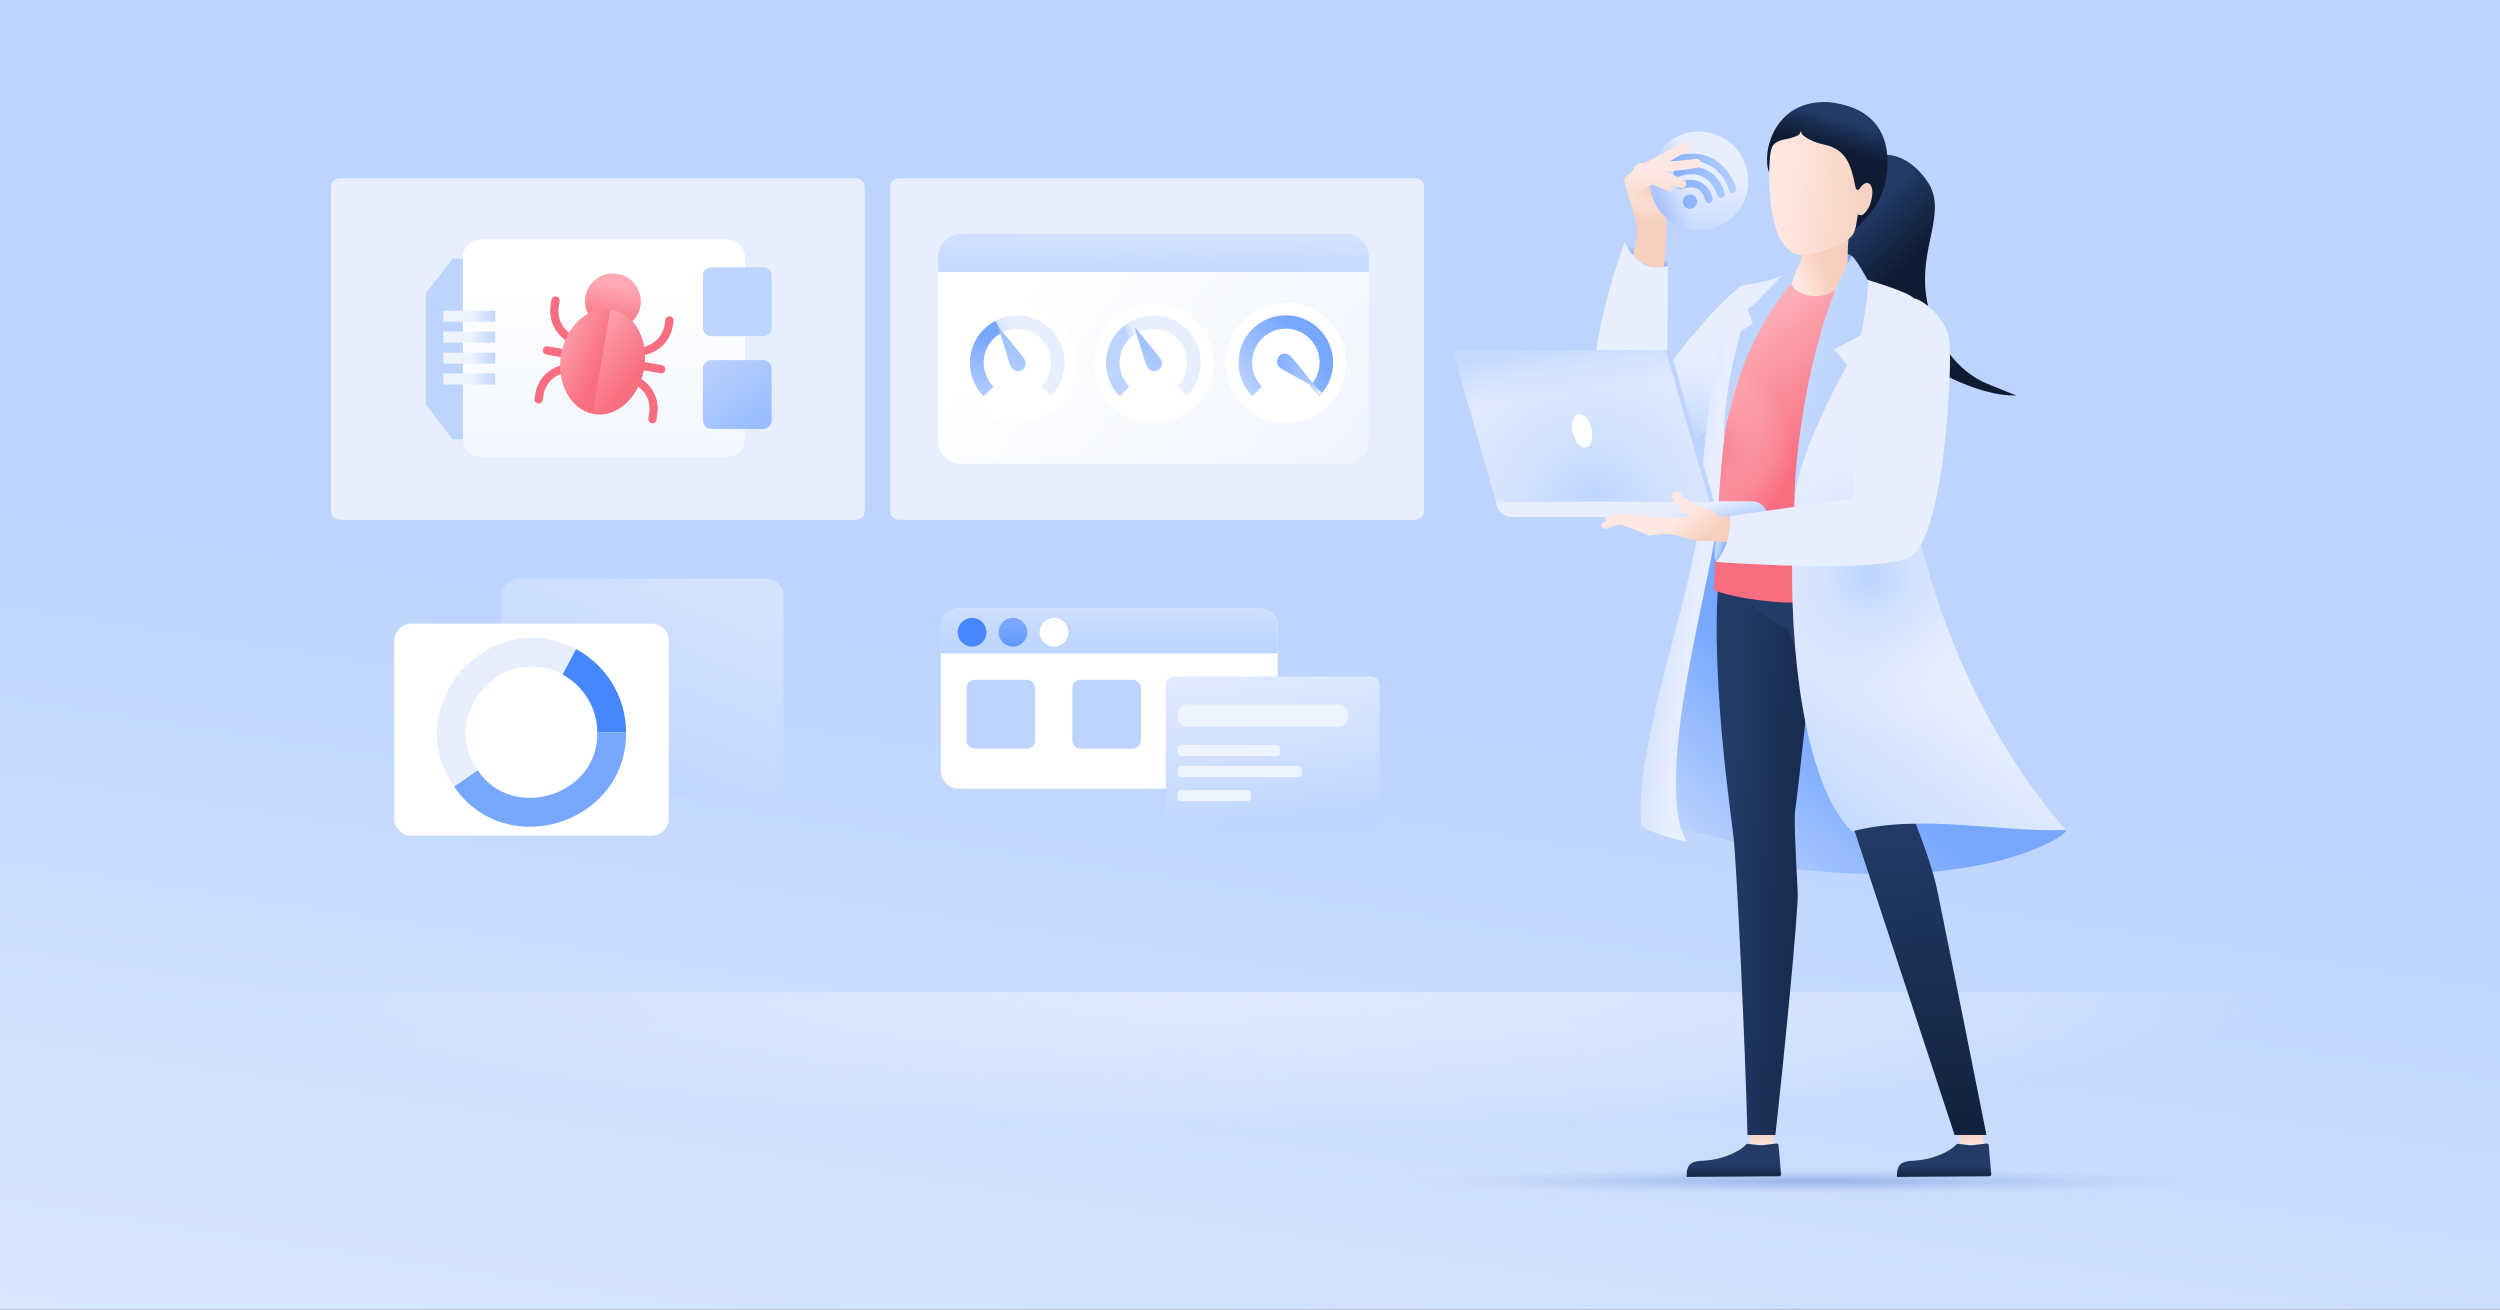 <svg fill="none" height="495" viewBox="0 0 945 495" width="945" xmlns="http://www.w3.org/2000/svg" xmlns:xlink="http://www.w3.org/1999/xlink"><rect x="0" y="0" width="945" height="495" fill="#333333" stroke="none"/><linearGradient id="paint0_linear_233_1693" gradientUnits="userSpaceOnUse" x1="472.371" x2="391.824" y1="256.103" y2="780.521"><stop offset=".001" stop-color="#bdd4ff"/><stop offset=".999" stop-color="#edf3ff"/></linearGradient><radialGradient id="paint1_radial_233_1693" cx="0" cy="0" gradientTransform="matrix(381.052 0 0 52.413 481.481 373.909)" gradientUnits="userSpaceOnUse" r="1"><stop offset="0" stop-color="#e7efff" stop-opacity=".7"/><stop offset="1" stop-color="#ffffff" stop-opacity="0"/></radialGradient><linearGradient id="lg1"><stop offset="0" stop-color="#bdd4ff"/><stop offset="1" stop-color="#e7efff"/></linearGradient><linearGradient id="paint2_linear_233_1693" gradientUnits="userSpaceOnUse" x1="225.969" x2="225.969" xlink:href="#lg1" y1="432.158" y2="431.454"/><linearGradient id="paint3_linear_233_1693" gradientUnits="userSpaceOnUse" x1="437.426" x2="437.426" xlink:href="#lg1" y1="432.158" y2="431.454"/><linearGradient id="paint6_linear_233_1693" gradientUnits="userSpaceOnUse" x1="225.969" x2="225.969" xlink:href="#lg1" y1="433.564" y2="432.861"/><linearGradient id="paint7_linear_233_1693" gradientUnits="userSpaceOnUse" x1="437.426" x2="437.426" xlink:href="#lg1" y1="433.564" y2="432.861"/><linearGradient id="lg2"><stop offset="0" stop-color="#ffffff"/><stop offset="1" stop-color="#e7efff"/></linearGradient><linearGradient id="paint10_linear_233_1693" gradientUnits="userSpaceOnUse" x1="392.295" x2="558.698" xlink:href="#lg2" y1="99.481" y2="222.285"/><linearGradient id="lg3"><stop offset="0" stop-color="#bdd4ff"/><stop offset="1" stop-color="#edf3ff"/></linearGradient><linearGradient id="paint11_linear_233_1693" gradientUnits="userSpaceOnUse" x1="435.827" x2="436.716" xlink:href="#lg3" y1="110.893" y2="60.293"/><linearGradient id="paint12_linear_233_1693" gradientUnits="userSpaceOnUse" x1="376.729" x2="387.605" xlink:href="#lg1" y1="139.806" y2="135.07"/><linearGradient id="lg4"><stop offset="0" stop-color="#77a7ff"/><stop offset="1" stop-color="#bdd4ff"/></linearGradient><linearGradient id="paint13_linear_233_1693" gradientUnits="userSpaceOnUse" x1="493.92" x2="470.989" xlink:href="#lg4" y1="130.112" y2="150.413"/><linearGradient id="paint14_linear_233_1693" gradientUnits="userSpaceOnUse" x1="495.201" x2="499.817" xlink:href="#lg1" y1="147.438" y2="147.438"/><linearGradient id="paint15_linear_233_1693" gradientUnits="userSpaceOnUse" x1="373.571" x2="368.922" xlink:href="#lg4" y1="126.876" y2="153.147"/><linearGradient id="paint16_linear_233_1693" gradientUnits="userSpaceOnUse" x1="389.815" x2="378.369" xlink:href="#lg4" y1="100.193" y2="147.811"/><linearGradient id="paint17_linear_233_1693" gradientUnits="userSpaceOnUse" x1="429.95" x2="433.554" xlink:href="#lg1" y1="138.544" y2="137.173"/><linearGradient id="paint18_linear_233_1693" gradientUnits="userSpaceOnUse" x1="441.279" x2="429.833" xlink:href="#lg4" y1="100.191" y2="147.808"/><linearGradient id="paint19_linear_233_1693" gradientUnits="userSpaceOnUse" x1="477.416" x2="504.107" xlink:href="#lg4" y1="133.538" y2="145.557"/><linearGradient id="paint20_linear_233_1693" gradientUnits="userSpaceOnUse" x1="199.213" x2="219.381" xlink:href="#lg1" y1="130.949" y2="130.109"/><linearGradient id="paint21_linear_233_1693" gradientUnits="userSpaceOnUse" x1="221.461" x2="309.959" xlink:href="#lg3" y1="310.906" y2="100.017"/><linearGradient id="paint22_linear_233_1693" gradientUnits="userSpaceOnUse" x1="200.881" x2="200.881" xlink:href="#lg2" y1="344.966" y2="368.874"/><linearGradient id="lg5"><stop offset="0" stop-color="#4687ff"/><stop offset=".999" stop-color="#77a7ff"/></linearGradient><linearGradient id="paint23_linear_233_1693" gradientUnits="userSpaceOnUse" x1="262.02" x2="319.888" xlink:href="#lg5" y1="258.406" y2="253.853"/><linearGradient id="paint24_linear_233_1693" gradientUnits="userSpaceOnUse" x1="230.543" x2="227.731" xlink:href="#lg1" y1="307.222" y2="304.412"/><linearGradient id="paint25_linear_233_1693" gradientUnits="userSpaceOnUse" x1="198.103" x2="193.912" xlink:href="#lg4" y1="246.678" y2="218.895"/><linearGradient id="paint26_linear_233_1693" gradientUnits="userSpaceOnUse" x1="228.586" x2="227.335" xlink:href="#lg2" y1="109.524" y2="217.341"/><linearGradient id="paint27_linear_233_1693" gradientUnits="userSpaceOnUse" x1="419.278" x2="419.278" xlink:href="#lg3" y1="246.931" y2="196.542"/><linearGradient id="paint28_linear_233_1693" gradientUnits="userSpaceOnUse" x1="389.643" x2="424.066" xlink:href="#lg5" y1="217.387" y2="183.992"/><linearGradient id="paint29_linear_233_1693" gradientUnits="userSpaceOnUse" x1="383.313" x2="382.814" xlink:href="#lg5" y1="251.972" y2="237.005"/><linearGradient id="paint30_linear_233_1693" gradientUnits="userSpaceOnUse" x1="378.303" x2="378.303" xlink:href="#lg3" y1="235.954" y2="221.486"/><linearGradient id="paint31_linear_233_1693" gradientUnits="userSpaceOnUse" x1="418.29" x2="418.29" xlink:href="#lg3" y1="235.954" y2="221.486"/><linearGradient id="paint32_linear_233_1693" gradientUnits="userSpaceOnUse" x1="458.277" x2="458.277" xlink:href="#lg3" y1="235.954" y2="221.486"/><linearGradient id="paint33_linear_233_1693" gradientUnits="userSpaceOnUse" x1="484.771" x2="474.907" xlink:href="#lg3" y1="315.86" y2="229.852"/><linearGradient id="paint34_linear_233_1693" gradientUnits="userSpaceOnUse" x1="536.768" x2="506.499" xlink:href="#lg3" y1="200.509" y2="236.053"/><linearGradient id="paint35_linear_233_1693" gradientUnits="userSpaceOnUse" x1="535.892" x2="505.623" xlink:href="#lg3" y1="199.762" y2="235.306"/><linearGradient id="paint36_linear_233_1693" gradientUnits="userSpaceOnUse" x1="541.07" x2="510.801" xlink:href="#lg3" y1="204.171" y2="239.715"/><linearGradient id="paint37_linear_233_1693" gradientUnits="userSpaceOnUse" x1="542.202" x2="511.932" xlink:href="#lg3" y1="205.135" y2="240.679"/><linearGradient id="lg6"><stop offset=".455" stop-color="#f86e80"/><stop offset="1" stop-color="#ffa9b4"/></linearGradient><linearGradient id="paint38_linear_233_1693" gradientUnits="userSpaceOnUse" x1="217.647" x2="220.939" xlink:href="#lg6" y1="121.841" y2="101.934"/><linearGradient id="paint39_linear_233_1693" gradientUnits="userSpaceOnUse" x1="217.483" x2="220.775" xlink:href="#lg6" y1="121.814" y2="101.907"/><linearGradient id="paint40_linear_233_1693" gradientUnits="userSpaceOnUse" x1="218.497" x2="221.79" xlink:href="#lg6" y1="121.982" y2="102.075"/><linearGradient id="paint41_linear_233_1693" gradientUnits="userSpaceOnUse" x1="242.959" x2="246.251" xlink:href="#lg6" y1="126.027" y2="106.12"/><linearGradient id="paint42_linear_233_1693" gradientUnits="userSpaceOnUse" x1="243.123" x2="246.415" xlink:href="#lg6" y1="126.054" y2="106.147"/><linearGradient id="paint43_linear_233_1693" gradientUnits="userSpaceOnUse" x1="242.109" x2="245.401" xlink:href="#lg6" y1="125.887" y2="105.98"/><linearGradient id="paint44_linear_233_1693" gradientUnits="userSpaceOnUse" x1="227.548" x2="232.743" xlink:href="#lg6" y1="138.544" y2="107.623"/><linearGradient id="paint45_linear_233_1693" gradientUnits="userSpaceOnUse" x1="244.105" x2="207.779" xlink:href="#lg6" y1="143.965" y2="127.992"/><linearGradient id="paint46_linear_233_1693" gradientUnits="userSpaceOnUse" x1="256.511" x2="217.11" xlink:href="#lg6" y1="158.892" y2="127.377"/><linearGradient id="paint47_linear_233_1693" gradientUnits="userSpaceOnUse" x1="306.926" x2="266.132" xlink:href="#lg4" y1="187.475" y2="132.196"/><linearGradient id="paint48_linear_233_1693" gradientUnits="userSpaceOnUse" x1="330.995" x2="345.982" xlink:href="#lg3" y1="114.097" y2="114.097"/><linearGradient id="paint49_linear_233_1693" gradientUnits="userSpaceOnUse" x1="188.15" x2="177.836" xlink:href="#lg3" y1="143.259" y2="143.259"/><linearGradient id="paint50_linear_233_1693" gradientUnits="userSpaceOnUse" x1="188.15" x2="177.836" xlink:href="#lg3" y1="135.365" y2="135.365"/><linearGradient id="paint51_linear_233_1693" gradientUnits="userSpaceOnUse" x1="188.15" x2="177.836" xlink:href="#lg3" y1="127.468" y2="127.468"/><linearGradient id="paint52_linear_233_1693" gradientUnits="userSpaceOnUse" x1="188.15" x2="177.836" xlink:href="#lg3" y1="119.572" y2="119.572"/><radialGradient id="paint53_radial_233_1693" cx="0" cy="0" gradientTransform="matrix(-250.53 0 0 -7.967 686.193 446.495)" gradientUnits="userSpaceOnUse" r="1"><stop offset="0" stop-color="#305eb2" stop-opacity=".3"/><stop offset=".102" stop-color="#3461b3" stop-opacity=".255"/><stop offset=".198" stop-color="#3f6ab8" stop-opacity=".213"/><stop offset=".291" stop-color="#5279bf" stop-opacity=".172"/><stop offset=".383" stop-color="#6d8dc9" stop-opacity=".132"/><stop offset=".474" stop-color="#8fa8d5" stop-opacity=".092"/><stop offset=".564" stop-color="#b9c9e5" stop-opacity=".053"/><stop offset=".652" stop-color="#ebeff7" stop-opacity=".014"/><stop offset=".685" stop-color="#ffffff" stop-opacity="0"/></radialGradient><linearGradient id="lg7"><stop offset="0" stop-color="#0e1b33"/><stop offset="1" stop-color="#233b67"/></linearGradient><linearGradient id="paint54_linear_233_1693" gradientUnits="userSpaceOnUse" x1="722.685" x2="705.239" xlink:href="#lg7" y1="98.425" y2="79.612"/><linearGradient id="lg8"><stop offset="0" stop-color="#ffe8e1"/><stop offset=".468" stop-color="#fadacd"/><stop offset=".838" stop-color="#f6cfbe"/></linearGradient><linearGradient id="paint55_linear_233_1693" gradientUnits="userSpaceOnUse" x1="666.356" x2="665.694" xlink:href="#lg8" y1="433.321" y2="427.463"/><linearGradient id="paint56_linear_233_1693" gradientUnits="userSpaceOnUse" x1="655.363" x2="655.363" xlink:href="#lg7" y1="446.618" y2="440.542"/><linearGradient id="paint57_linear_233_1693" gradientUnits="userSpaceOnUse" x1="745.458" x2="744.8" xlink:href="#lg8" y1="433.366" y2="427.537"/><linearGradient id="paint58_linear_233_1693" gradientUnits="userSpaceOnUse" x1="734.869" x2="734.869" xlink:href="#lg7" y1="446.618" y2="440.542"/><linearGradient id="paint59_linear_233_1693" gradientUnits="userSpaceOnUse" x1="711.449" x2="665.34" xlink:href="#lg4" y1="295.227" y2="345.86"/><linearGradient id="paint60_linear_233_1693" gradientUnits="userSpaceOnUse" x1="621.257" x2="622.76" xlink:href="#lg4" y1="98.942" y2="95.094"/><linearGradient id="paint61_linear_233_1693" gradientUnits="userSpaceOnUse" x1="685.914" x2="677.407" xlink:href="#lg4" y1="99.467" y2="99.467"/><linearGradient id="paint62_linear_233_1693" gradientUnits="userSpaceOnUse" x1="627.649" x2="625.986" xlink:href="#lg8" y1="65.266" y2="87.972"/><radialGradient id="paint63_radial_233_1693" cx="0" cy="0" gradientTransform="matrix(-12.054 0 0 -12.065 625.568 70.388)" gradientUnits="userSpaceOnUse" r="1"><stop offset=".162" stop-color="#f6cfbe"/><stop offset=".532" stop-color="#fadacd"/><stop offset="1" stop-color="#ffe8e1" stop-opacity="0"/></radialGradient><linearGradient id="paint64_linear_233_1693" gradientUnits="userSpaceOnUse" x1="640.065" x2="642.351" xlink:href="#lg1" y1="93.898" y2="66.874"/><linearGradient id="paint65_linear_233_1693" gradientUnits="userSpaceOnUse" x1="629.834" x2="657.803" xlink:href="#lg4" y1="70.783" y2="62.8"/><linearGradient id="paint66_linear_233_1693" gradientUnits="userSpaceOnUse" x1="625.784" x2="647.087" y1="71.019" y2="67.702"><stop offset="0" stop-color="#5e87fb" stop-opacity=".4"/><stop offset=".115" stop-color="#628afb" stop-opacity=".333"/><stop offset=".223" stop-color="#6d92fb" stop-opacity=".27"/><stop offset=".328" stop-color="#80a0fc" stop-opacity=".208"/><stop offset=".431" stop-color="#9bb4fd" stop-opacity=".148"/><stop offset=".534" stop-color="#bdcefd" stop-opacity=".088"/><stop offset=".634" stop-color="#e7edfe" stop-opacity=".03"/><stop offset=".685" stop-color="#ffffff" stop-opacity="0"/></linearGradient><linearGradient id="paint67_linear_233_1693" gradientUnits="userSpaceOnUse" x1="629.111" x2="627.448" xlink:href="#lg8" y1="65.373" y2="88.079"/><linearGradient id="paint68_linear_233_1693" gradientUnits="userSpaceOnUse" x1="629.832" x2="629.832" xlink:href="#lg1" y1="184.059" y2="180.736"/><linearGradient id="lg9"><stop offset="0" stop-color="#bdd4ff"/><stop offset="1" stop-color="#e7efff" stop-opacity="0"/></linearGradient><radialGradient id="paint69_radial_233_1693" cx="0" cy="0" gradientTransform="matrix(-41.937 0 0 -41.975 638.986 166.337)" gradientUnits="userSpaceOnUse" r="1" xlink:href="#lg9"/><linearGradient id="paint70_linear_233_1693" gradientUnits="userSpaceOnUse" x1="624.359" x2="622.696" xlink:href="#lg8" y1="65.025" y2="87.731"/><linearGradient id="paint71_linear_233_1693" gradientUnits="userSpaceOnUse" x1="612.529" x2="644.276" xlink:href="#lg1" y1="204.438" y2="208.376"/><linearGradient id="paint72_linear_233_1693" gradientUnits="userSpaceOnUse" x1="625.977" x2="624.315" xlink:href="#lg8" y1="65.144" y2="87.85"/><linearGradient id="paint73_linear_233_1693" gradientUnits="userSpaceOnUse" x1="652.357" x2="606.248" xlink:href="#lg4" y1="241.414" y2="292.047"/><linearGradient id="lg10"><stop offset="0" stop-color="#f86e80"/><stop offset=".999" stop-color="#ffd4d8"/></linearGradient><linearGradient id="paint74_linear_233_1693" gradientUnits="userSpaceOnUse" x1="691.632" x2="638.454" xlink:href="#lg10" y1="167.617" y2="99.545"/><linearGradient id="paint75_linear_233_1693" gradientUnits="userSpaceOnUse" x1="678.441" x2="690.479" xlink:href="#lg8" y1="103.117" y2="98.14"/><linearGradient id="paint76_linear_233_1693" gradientUnits="userSpaceOnUse" x1="609.046" x2="551.778" xlink:href="#lg1" y1="132.356" y2="129.592"/><linearGradient id="paint77_linear_233_1693" gradientUnits="userSpaceOnUse" x1="709.588" x2="653.15" xlink:href="#lg7" y1="314.438" y2="311.951"/><linearGradient id="paint78_linear_233_1693" gradientUnits="userSpaceOnUse" x1="707.306" x2="701.124" xlink:href="#lg7" y1="456.583" y2="311.879"/><linearGradient id="paint79_linear_233_1693" gradientUnits="userSpaceOnUse" x1="667.706" x2="614.528" xlink:href="#lg10" y1="186.308" y2="118.236"/><radialGradient id="paint80_radial_233_1693" cx="0" cy="0" gradientTransform="matrix(-33.449 0 0 -33.48 644.104 169.937)" gradientUnits="userSpaceOnUse" r="1"><stop offset="0" stop-color="#f86e80"/><stop offset=".999" stop-color="#ffd4d8" stop-opacity="0"/></radialGradient><linearGradient id="paint81_linear_233_1693" gradientUnits="userSpaceOnUse" x1="661.119" x2="713.883" xlink:href="#lg1" y1="310.336" y2="240.602"/><radialGradient id="paint82_radial_233_1693" cx="0" cy="0" gradientTransform="matrix(-61.004 0 0 -61.059 706.642 217.757)" gradientUnits="userSpaceOnUse" r="1" xlink:href="#lg9"/><linearGradient id="paint83_linear_233_1693" gradientUnits="userSpaceOnUse" x1="695.358" x2="622.316" xlink:href="#lg1" y1="143.893" y2="129.796"/><linearGradient id="paint84_linear_233_1693" gradientUnits="userSpaceOnUse" x1="629.019" x2="627.356" xlink:href="#lg8" y1="65.366" y2="88.073"/><linearGradient id="paint85_linear_233_1693" gradientUnits="userSpaceOnUse" x1="653.448" x2="650.429" xlink:href="#lg4" y1="204.386" y2="203.51"/><linearGradient id="paint86_linear_233_1693" gradientUnits="userSpaceOnUse" x1="599.545" x2="631.292" xlink:href="#lg1" y1="309.091" y2="313.03"/><linearGradient id="paint87_linear_233_1693" gradientUnits="userSpaceOnUse" x1="625.05" x2="633.498" xlink:href="#lg8" y1="203.611" y2="214.749"/><linearGradient id="paint88_linear_233_1693" gradientUnits="userSpaceOnUse" x1="635.043" x2="643.491" xlink:href="#lg8" y1="196.032" y2="207.17"/><linearGradient id="paint89_linear_233_1693" gradientUnits="userSpaceOnUse" x1="624.945" x2="633.392" xlink:href="#lg8" y1="203.691" y2="214.829"/><linearGradient id="paint90_linear_233_1693" gradientUnits="userSpaceOnUse" x1="619.608" x2="618.014" xlink:href="#lg1" y1="203.874" y2="197.229"/><linearGradient id="paint91_linear_233_1693" gradientUnits="userSpaceOnUse" x1="599.376" x2="599.376" xlink:href="#lg1" y1="133.091" y2="105.123"/><linearGradient id="paint92_linear_233_1693" gradientUnits="userSpaceOnUse" x1="593.207" x2="595.702" xlink:href="#lg1" y1="131.32" y2="148.21"/><radialGradient id="paint93_radial_233_1693" cx="0" cy="0" gradientTransform="matrix(-101.004 0 0 -101.095 602.468 191.795)" gradientUnits="userSpaceOnUse" r="1" xlink:href="#lg9"/><linearGradient id="paint94_linear_233_1693" gradientUnits="userSpaceOnUse" x1="640.589" x2="649.036" xlink:href="#lg8" y1="191.826" y2="202.964"/><linearGradient id="paint95_linear_233_1693" gradientUnits="userSpaceOnUse" x1="636.254" x2="644.702" xlink:href="#lg8" y1="195.114" y2="206.252"/><linearGradient id="paint96_linear_233_1693" gradientUnits="userSpaceOnUse" x1="629.722" x2="638.169" xlink:href="#lg8" y1="200.068" y2="211.206"/><linearGradient id="paint97_linear_233_1693" gradientUnits="userSpaceOnUse" x1="684.192" x2="692.64" xlink:href="#lg8" y1="158.755" y2="169.893"/><linearGradient id="paint98_linear_233_1693" gradientUnits="userSpaceOnUse" x1="692.951" x2="692.951" xlink:href="#lg1" y1="241.848" y2="239.979"/><radialGradient id="paint99_radial_233_1693" cx="0" cy="0" gradientTransform="matrix(-19.11 0 0 -18.434 702.86 69.703)" gradientUnits="userSpaceOnUse" r="1"><stop offset="0" stop-color="#e8e8e9"/><stop offset="1" stop-color="#d0d1d3"/></radialGradient><linearGradient id="paint100_linear_233_1693" gradientUnits="userSpaceOnUse" x1="672.937" x2="716.926" xlink:href="#lg8" y1="71.018" y2="74.128"/><linearGradient id="paint101_linear_233_1693" gradientUnits="userSpaceOnUse" x1="692.475" x2="695.801" xlink:href="#lg7" y1="55.879" y2="44.804"/><clipPath id="clip0_233_1693"><path d="M0 0H945V495H0Z"/></clipPath><g clip-path="url(#clip0_233_1693)"><path d="M947.598-.631H-.079V495H947.598V-.631Z" fill="url(#paint0_linear_233_1693)"/><path d="M879.795 374.955H109.463V492.32H879.795V374.955Z" fill="url(#paint1_radial_233_1693)"/><g clip-rule="evenodd" fill-rule="evenodd"><path d="M326.813 70.467V192.01C326.813 193.744 325.238 195.084 323.348 195.084H128.599C126.709 195.084 125.134 193.665 125.134 192.01V70.467C125.134 68.733 126.709 67.392 128.599 67.392H323.348C325.238 67.314 326.813 68.733 326.813 70.467Z" fill="url(#paint2_linear_233_1693)"/><path d="M538.256 70.467V192.01C538.256 193.744 536.681 195.084 534.791 195.084H340.042C338.152 195.084 336.577 193.665 336.577 192.01V70.467C336.577 68.733 338.152 67.392 340.042 67.392H534.791C536.681 67.314 538.256 68.733 538.256 70.467Z" fill="url(#paint3_linear_233_1693)"/><path d="M326.813 207.537V329.08C326.813 330.815 325.238 332.154 323.348 332.154H128.599C126.709 332.154 125.134 330.736 125.134 329.08V207.537C125.134 205.803 126.709 204.463 128.599 204.463H323.348C325.238 204.463 326.813 205.882 326.813 207.537Z" fill="url(#paint2_linear_233_1693)"/><path d="M538.256 207.537V329.08C538.256 330.815 536.681 332.154 534.791 332.154H340.042C338.152 332.154 336.577 330.736 336.577 329.08V207.537C336.577 205.803 338.152 204.463 340.042 204.463H534.791C536.681 204.463 538.256 205.882 538.256 207.537Z" fill="url(#paint3_linear_233_1693)"/><path d="M326.813 71.885V193.428C326.813 195.162 325.238 196.502 323.348 196.502H128.599C126.709 196.502 125.134 195.084 125.134 193.428V71.885C125.134 70.151 126.709 68.811 128.599 68.811H323.348C325.238 68.733 326.813 70.151 326.813 71.885Z" fill="url(#paint6_linear_233_1693)"/><path d="M538.256 71.885V193.428C538.256 195.162 536.681 196.502 534.791 196.502H340.042C338.152 196.502 336.577 195.084 336.577 193.428V71.885C336.577 70.151 338.152 68.811 340.042 68.811H534.791C536.681 68.733 538.256 70.151 538.256 71.885Z" fill="url(#paint7_linear_233_1693)"/><path d="M326.813 208.956V330.499C326.813 332.233 325.238 333.573 323.348 333.573H128.599C126.709 333.573 125.134 332.154 125.134 330.499V208.956C125.134 207.222 126.709 205.882 128.599 205.882H323.348C325.238 205.882 326.813 207.222 326.813 208.956Z" fill="url(#paint6_linear_233_1693)"/><path d="M538.256 208.956V330.499C538.256 332.233 536.681 333.573 534.791 333.573H340.042C338.152 333.573 336.577 332.154 336.577 330.499V208.956C336.577 207.222 338.152 205.882 340.042 205.882H534.791C536.681 205.882 538.256 207.222 538.256 208.956Z" fill="url(#paint7_linear_233_1693)"/></g><path d="M517.466 97.029V166.629C517.466 171.437 513.608 175.299 508.804 175.299H363.274C358.47 175.299 354.611 171.437 354.611 166.629V97.029C354.611 92.221 358.47 88.359 363.274 88.359H508.725C513.529 88.28 517.466 92.221 517.466 97.029Z" fill="url(#paint10_linear_233_1693)"/><path d="M517.466 97.029V102.783H354.611V97.029C354.611 92.221 358.47 88.359 363.274 88.359H508.725C513.529 88.28 517.466 92.221 517.466 97.029Z" fill="url(#paint11_linear_233_1693)"/><path d="M384.536 159.929C372.015 159.929 361.777 149.682 361.777 137.15 361.777 124.617 372.015 114.37 384.536 114.37 397.057 114.37 407.295 124.617 407.295 137.15 407.295 149.761 397.136 159.929 384.536 159.929Z" fill="#ffffff"/><path d="M402.413 137.071C402.413 142.037 400.444 146.451 397.215 149.682L393.671 145.978C395.955 143.692 397.294 140.539 397.294 137.071 397.294 130.056 391.545 124.302 384.536 124.302 382.41 124.302 380.441 124.854 378.63 125.721 374.535 127.849 371.779 132.105 371.779 137.071 371.779 140.618 373.196 143.771 375.48 146.135L371.858 149.761C368.629 146.529 366.66 142.037 366.66 137.15 366.66 130.292 370.519 124.302 376.268 121.307 378.709 120.045 381.544 119.257 384.536 119.257 394.38 119.178 402.413 127.218 402.413 137.071Z" fill="url(#paint12_linear_233_1693)"/><path d="M486.124 159.929C473.603 159.929 463.365 149.682 463.365 137.15 463.365 124.617 473.603 114.37 486.124 114.37 498.645 114.37 508.883 124.617 508.883 137.15 508.883 149.761 498.645 159.929 486.124 159.929Z" fill="#ffffff"/><path d="M498.724 149.682C501.953 146.451 503.921 141.958 503.921 137.071 503.921 127.218 495.968 119.178 486.045 119.178 476.123 119.178 468.169 127.139 468.169 137.071 468.169 142.037 470.138 146.451 473.366 149.682L476.989 146.057C474.705 143.771 473.288 140.539 473.288 136.992 473.288 129.977 479.036 124.223 486.045 124.223 493.054 124.223 498.803 129.977 498.803 136.992 498.803 140.46 497.385 143.613 495.18 145.899L498.724 149.682Z" fill="url(#paint13_linear_233_1693)"/><path d="M499.827 148.5C499.512 148.894 499.118 149.367 498.724 149.682L495.181 145.978C495.417 145.741 495.653 145.426 495.889 145.111L499.827 148.5Z" fill="url(#paint14_linear_233_1693)"/><path d="M371.779 137.071C371.779 140.618 373.196 143.771 375.48 146.135L371.858 149.761C368.629 146.529 366.66 142.037 366.66 137.15 366.66 130.292 370.519 124.302 376.268 121.307L378.63 125.799C374.614 127.849 371.779 132.184 371.779 137.071Z" fill="url(#paint15_linear_233_1693)"/><path d="M377.37 123.592C377.685 123.986 386.584 134.549 387.371 135.967 388.159 137.386 387.608 139.199 386.19 139.987 386.111 140.066 386.033 140.066 385.954 140.066 384.536 140.697 382.883 140.066 382.174 138.726 381.386 137.386 377.528 123.986 377.37 123.592Z" fill="url(#paint16_linear_233_1693)"/><path d="M436.039 159.929C423.518 159.929 413.28 149.682 413.28 137.15 413.28 124.617 423.518 114.37 436.039 114.37 448.56 114.37 458.798 124.617 458.798 137.15 458.798 149.761 448.56 159.929 436.039 159.929Z" fill="#ffffff"/><path d="M453.836 137.071C453.836 142.037 451.868 146.451 448.639 149.682L445.095 145.978C447.379 143.692 448.718 140.539 448.718 137.071 448.718 130.056 443.048 124.302 435.96 124.302 433.834 124.302 431.865 124.854 430.054 125.721 425.959 127.849 423.203 132.105 423.203 137.071 423.203 140.618 424.62 143.771 426.904 146.135L423.281 149.761C420.053 146.529 418.084 142.037 418.084 137.15 418.084 130.292 421.943 124.302 427.691 121.307 430.133 120.045 432.968 119.257 435.96 119.257 445.883 119.178 453.836 127.218 453.836 137.071Z" fill="url(#paint17_linear_233_1693)"/><path d="M428.872 123.592C429.187 123.986 438.086 134.549 438.873 135.967 439.661 137.386 439.11 139.199 437.692 139.987 437.613 140.066 437.535 140.066 437.456 140.066 436.038 140.697 434.385 140.066 433.676 138.726 432.81 137.386 428.951 123.986 428.872 123.592Z" fill="url(#paint18_linear_233_1693)"/><path d="M497.7 146.687C497.227 146.451 485.021 139.987 483.761 138.963 482.501 137.938 482.344 136.046 483.367 134.785 483.446 134.706 483.525 134.627 483.525 134.549 484.627 133.445 486.36 133.366 487.541 134.391 488.88 135.416 497.464 146.372 497.7 146.687Z" fill="url(#paint19_linear_233_1693)"/><path clip-rule="evenodd" d="M181.361 166.077H171.124L160.965 152.993V140.381 110.823L171.124 97.739H181.361V140.381 166.077Z" fill="url(#paint20_linear_233_1693)" fill-rule="evenodd"/><path d="M289.328 301.02H196.324C192.544 301.02 189.552 297.946 189.552 294.241V225.509C189.552 221.725 192.623 218.73 196.324 218.73H289.407C293.187 218.73 296.179 221.804 296.179 225.509V294.241C296.1 298.025 293.108 301.02 289.328 301.02Z" fill="url(#paint21_linear_233_1693)"/><path d="M246.173 315.917H155.61C151.988 315.917 148.995 313.001 148.995 309.296V242.377C148.995 238.751 151.909 235.756 155.61 235.756H246.173C249.795 235.756 252.788 238.672 252.788 242.377V309.296C252.788 313.001 249.795 315.917 246.173 315.917Z" fill="url(#paint22_linear_233_1693)"/><path d="M206.01 241.904C207.034 242.061 207.978 242.219 209.002 242.455 208.057 242.219 207.034 242.061 206.01 241.904Z" fill="#aa62cc"/><path d="M189.551 310.479C189.394 310.4 189.158 310.4 189 310.321 189.945 310.636 190.89 310.951 191.914 311.188 191.756 311.188 191.678 311.109 191.52 311.03 190.811 310.873 190.181 310.636 189.551 310.479Z" fill="#aa62cc"/><path d="M186.401 309.217C185.928 308.981 185.456 308.823 184.983 308.587 186.007 309.06 187.031 309.533 188.055 309.927 187.897 309.848 187.74 309.769 187.582 309.69 187.188 309.533 186.795 309.375 186.401 309.217Z" fill="#aa62cc"/><path d="M213.964 243.953C215.145 244.426 216.248 244.899 217.35 245.529 216.248 244.978 215.145 244.426 213.964 243.953Z" fill="#aa62cc"/><path d="M225.776 276.901H236.643C236.643 263.186 229.005 251.362 217.665 245.293L212.546 254.909C220.421 259.166 225.776 267.442 225.776 276.901Z" fill="url(#paint23_linear_233_1693)"/><path d="M210.104 242.692C211.049 242.928 212.073 243.244 213.018 243.638 212.073 243.322 211.128 243.007 210.104 242.692Z" fill="#aa62cc"/><path d="M200.97 241.431C202.308 241.431 203.647 241.51 204.986 241.667 203.647 241.588 202.308 241.431 200.97 241.431Z" fill="#aa62cc"/><path d="M184.433 308.272C183.252 307.641 182.07 306.932 180.968 306.222 182.07 307.01 183.252 307.641 184.433 308.272Z" fill="#aa62cc"/><path d="M180.81 306.065C179.865 305.355 178.92 304.646 177.975 303.858 178.841 304.646 179.786 305.355 180.81 306.065Z" fill="#aa62cc"/><path d="M177.03 303.069C176.322 302.439 175.692 301.808 175.062 301.178 175.692 301.808 176.4 302.439 177.03 303.069Z" fill="#aa62cc"/><path d="M213.019 243.638C213.334 243.717 213.649 243.874 213.964 243.953 213.649 243.874 213.334 243.717 213.019 243.638Z" fill="#d48fff"/><path d="M209.002 242.455C209.396 242.534 209.711 242.613 210.104 242.771 209.789 242.613 209.396 242.534 209.002 242.455Z" fill="#d48fff"/><path d="M217.586 245.608C217.507 245.608 217.428 245.529 217.35 245.529 217.428 245.608 217.507 245.608 217.586 245.608Z" fill="#d48fff"/><path d="M204.986 241.746C205.301 241.825 205.695 241.825 206.01 241.904 205.695 241.825 205.38 241.746 204.986 241.746Z" fill="#d48fff"/><path d="M189.551 310.479C190.181 310.715 190.811 310.873 191.441 311.109 190.811 310.873 190.181 310.636 189.551 310.479Z" fill="#d48fff"/><path d="M180.574 291.167C165.69 270.122 189.945 242.692 212.625 254.988L217.744 245.372C185.141 227.795 150.176 267.284 171.754 297.394L180.574 291.167Z" fill="url(#paint24_linear_233_1693)"/><path d="M186.401 309.217C186.795 309.375 187.189 309.612 187.583 309.769 187.189 309.533 186.795 309.375 186.401 309.217Z" fill="#d48fff"/><path d="M175.062 301.099C174.747 300.783 174.432 300.468 174.195 300.153 174.51 300.468 174.825 300.783 175.062 301.099Z" fill="#32186c"/><path d="M177.897 303.858C177.582 303.621 177.267 303.306 177.03 303.069 177.345 303.306 177.66 303.621 177.897 303.858Z" fill="#32186c"/><path d="M180.968 306.222C180.889 306.143 180.81 306.143 180.731 306.065 180.81 306.143 180.889 306.143 180.968 306.222Z" fill="#32186c"/><path d="M184.984 308.587C184.826 308.508 184.59 308.429 184.433 308.35 184.59 308.429 184.826 308.508 184.984 308.587Z" fill="#32186c"/><path d="M192.938 311.424C192.544 311.346 192.229 311.267 191.914 311.188 192.229 311.267 192.544 311.346 192.938 311.424Z" fill="#32186c"/><path d="M189 310.242C188.685 310.163 188.37 310.006 188.055 309.927 188.37 310.084 188.685 310.163 189 310.242Z" fill="#32186c"/><path d="M187.582 309.769C187.74 309.848 187.897 309.927 188.055 310.006 188.37 310.163 188.685 310.242 189 310.321 189.157 310.4 189.393 310.4 189.551 310.479 188.921 310.242 188.212 310.006 187.582 309.769Z" fill="#32186c"/><path d="M191.441 311.03C191.599 311.03 191.678 311.109 191.835 311.188 192.15 311.267 192.544 311.346 192.859 311.424 192.938 311.424 193.016 311.424 193.095 311.503 192.544 311.346 191.993 311.188 191.441 311.03Z" fill="#32186c"/><path d="M236.644 276.901H225.776C226.249 300.862 193.567 310.794 180.574 291.167L171.675 297.394C191.205 325.849 236.88 311.424 236.644 276.901Z" fill="url(#paint25_linear_233_1693)"/><path d="M274.837 172.777H181.755C177.975 172.777 174.982 169.703 174.982 165.998V97.266C174.982 93.483 178.054 90.487 181.755 90.487H274.837C278.617 90.487 281.61 93.561 281.61 97.266V165.998C281.61 169.782 278.617 172.777 274.837 172.777Z" fill="url(#paint26_linear_233_1693)"/><path d="M482.974 236.859V291.325C482.974 295.108 479.903 298.104 476.202 298.104H362.408C358.628 298.104 355.636 295.029 355.636 291.325V236.859C355.636 233.076 358.707 230.08 362.408 230.08H476.202C479.982 230.08 482.974 233.076 482.974 236.859Z" fill="#ffffff"/><path d="M482.974 236.859V246.948H355.557V236.859C355.557 233.076 358.628 230.08 362.329 230.08H476.123C479.982 230.08 482.974 233.076 482.974 236.859Z" fill="url(#paint27_linear_233_1693)"/><path d="M367.448 244.426C370.449 244.426 372.882 241.991 372.882 238.987 372.882 235.984 370.449 233.549 367.448 233.549 364.447 233.549 362.015 235.984 362.015 238.987 362.015 241.991 364.447 244.426 367.448 244.426Z" fill="url(#paint28_linear_233_1693)"/><path d="M388.317 238.987C388.317 241.983 385.875 244.426 382.883 244.426 379.89 244.426 377.449 241.983 377.449 238.987 377.449 235.992 379.89 233.549 382.883 233.549 385.875 233.549 388.317 235.992 388.317 238.987Z" fill="url(#paint29_linear_233_1693)"/><path d="M403.83 238.987C403.83 241.983 401.389 244.426 398.397 244.426 395.404 244.426 392.963 241.983 392.963 238.987 392.963 235.992 395.404 233.549 398.397 233.549 401.389 233.549 403.83 235.992 403.83 238.987Z" fill="#ffffff"/><path d="M388.159 282.97H368.471C366.739 282.97 365.321 281.551 365.321 279.817V260.112C365.321 258.377 366.739 256.959 368.471 256.959H388.159C389.891 256.959 391.309 258.377 391.309 260.112V279.817C391.309 281.551 389.891 282.97 388.159 282.97Z" fill="url(#paint30_linear_233_1693)"/><path d="M428.164 282.97H408.476C406.744 282.97 405.326 281.551 405.326 279.817V260.112C405.326 258.377 406.744 256.959 408.476 256.959H428.164C429.896 256.959 431.314 258.377 431.314 260.112V279.817C431.314 281.551 429.896 282.97 428.164 282.97Z" fill="url(#paint31_linear_233_1693)"/><path d="M468.17 282.97H448.482C446.75 282.97 445.332 281.551 445.332 279.817V260.112C445.332 258.377 446.75 256.959 448.482 256.959H468.17C469.902 256.959 471.32 258.377 471.32 260.112V279.817C471.241 281.551 469.823 282.97 468.17 282.97Z" fill="url(#paint32_linear_233_1693)"/><path d="M518.097 311.819H444.072C442.182 311.819 440.686 310.321 440.686 308.429V259.087C440.686 257.195 442.182 255.698 444.072 255.698H518.097C519.987 255.698 521.483 257.195 521.483 259.087V308.429C521.483 310.321 519.987 311.819 518.097 311.819Z" fill="url(#paint33_linear_233_1693)"/><path d="M505.89 274.694H448.796C446.749 274.694 445.174 273.038 445.174 271.068V269.885C445.174 267.836 446.828 266.26 448.796 266.26H505.89C507.938 266.26 509.513 267.915 509.513 269.885V271.068C509.513 273.038 507.859 274.694 505.89 274.694Z" fill="url(#paint34_linear_233_1693)"/><path d="M482.581 285.807H446.513C445.726 285.807 445.096 285.177 445.096 284.389V282.97C445.096 282.182 445.726 281.551 446.513 281.551H482.502C483.289 281.551 483.919 282.182 483.919 282.97V284.389C483.998 285.177 483.289 285.807 482.581 285.807Z" fill="url(#paint35_linear_233_1693)"/><path d="M471.634 302.833H446.277C445.647 302.833 445.096 302.281 445.096 301.651V299.838C445.096 299.207 445.647 298.655 446.277 298.655H471.634C472.264 298.655 472.816 299.207 472.816 299.838V301.651C472.816 302.36 472.264 302.833 471.634 302.833Z" fill="url(#paint36_linear_233_1693)"/><path d="M490.613 293.768H446.671C445.804 293.768 445.096 293.059 445.096 292.192V291.088C445.096 290.221 445.804 289.512 446.671 289.512H490.613C491.479 289.512 492.188 290.221 492.188 291.088V292.192C492.109 293.138 491.401 293.768 490.613 293.768Z" fill="url(#paint37_linear_233_1693)"/><path d="M224.989 131.711 218.925 130.686C211.759 129.425 206.955 122.568 208.137 115.395L208.452 113.346C208.609 112.479 209.397 111.927 210.263 112.084 211.129 112.242 211.68 113.03 211.523 113.897L211.208 115.947C210.263 121.464 213.964 126.666 219.477 127.612L225.54 128.637C226.407 128.795 226.958 129.583 226.8 130.45 226.643 131.317 225.855 131.869 224.989 131.711Z" fill="url(#paint38_linear_233_1693)"/><path d="M203.333 152.52C202.466 152.362 201.915 151.574 202.073 150.707L202.388 148.658C203.648 141.485 210.499 136.677 217.665 137.859L223.729 138.884C224.595 139.041 225.146 139.83 224.989 140.697 224.831 141.564 224.044 142.115 223.178 141.958L217.114 140.933C211.601 139.987 206.404 143.692 205.459 149.209L205.144 151.259C204.986 152.126 204.199 152.678 203.333 152.52Z" fill="url(#paint39_linear_233_1693)"/><path d="M225.934 137.386 206.483 133.997C205.617 133.839 205.066 133.051 205.223 132.184 205.381 131.317 206.168 130.765 207.034 130.923L226.486 134.312C227.352 134.47 227.903 135.258 227.746 136.125 227.588 136.992 226.801 137.544 225.934 137.386Z" fill="url(#paint40_linear_233_1693)"/><path d="M231.604 140.381 237.667 141.406C244.834 142.667 249.637 149.525 248.456 156.698L248.141 158.747C247.984 159.614 247.196 160.166 246.33 160.008 245.464 159.85 244.912 159.062 245.07 158.195L245.385 156.146C246.33 150.628 242.629 145.426 237.116 144.48L231.052 143.455C230.186 143.298 229.635 142.51 229.792 141.643 230.029 140.776 230.816 140.224 231.604 140.381Z" fill="url(#paint41_linear_233_1693)"/><path d="M253.338 119.572C254.205 119.73 254.756 120.518 254.598 121.385L254.283 123.435C253.023 130.608 246.172 135.416 239.006 134.233L232.942 133.209C232.076 133.051 231.525 132.263 231.682 131.396 231.84 130.529 232.627 129.977 233.493 130.135L239.557 131.159C245.07 132.105 250.267 128.401 251.212 122.883L251.527 120.834C251.685 119.967 252.472 119.415 253.338 119.572Z" fill="url(#paint42_linear_233_1693)"/><path d="M230.737 134.627 250.189 138.017C251.055 138.174 251.606 138.963 251.449 139.83 251.291 140.697 250.504 141.248 249.637 141.091L230.186 137.701C229.32 137.544 228.769 136.756 228.926 135.889 229.084 135.1 229.871 134.549 230.737 134.627Z" fill="url(#paint43_linear_233_1693)"/><path d="M231.682 124.459C237.51 124.459 242.235 119.731 242.235 113.897 242.235 108.064 237.51 103.335 231.682 103.335 225.854 103.335 221.13 108.064 221.13 113.897 221.13 119.731 225.854 124.459 231.682 124.459Z" fill="url(#paint44_linear_233_1693)"/><path clip-rule="evenodd" d="M243.416 139.436C241.526 150.313 233.021 157.959 224.359 156.461 224.201 156.461 224.122 156.382 223.965 156.382 215.539 154.648 210.262 144.717 212.074 133.997 213.964 123.277 222.232 115.71 230.737 116.893 230.895 116.893 230.974 116.893 231.131 116.971 239.794 118.469 245.306 128.558 243.416 139.436Z" fill="url(#paint45_linear_233_1693)" fill-rule="evenodd"/><path d="M243.416 139.436C241.526 150.313 233.021 157.959 224.359 156.461 224.201 156.461 224.122 156.382 223.965 156.382L230.737 116.893C230.895 116.893 230.974 116.893 231.131 116.971 239.794 118.469 245.306 128.558 243.416 139.436Z" fill="url(#paint46_linear_233_1693)"/><path d="M288.54 162.136H268.852C267.12 162.136 265.702 160.717 265.702 158.983V139.278C265.702 137.544 267.12 136.125 268.852 136.125H288.54C290.272 136.125 291.69 137.544 291.69 139.278V158.983C291.611 160.717 290.272 162.136 288.54 162.136Z" fill="url(#paint47_linear_233_1693)"/><path d="M288.54 127.061H268.852C267.12 127.061 265.702 125.642 265.702 123.908V104.202C265.702 102.468 267.12 101.049 268.852 101.049H288.54C290.272 101.049 291.69 102.468 291.69 104.202V123.908C291.611 125.721 290.272 127.061 288.54 127.061Z" fill="url(#paint48_linear_233_1693)"/><path d="M187.189 141.17H167.58V145.347H187.189V141.17Z" fill="url(#paint49_linear_233_1693)"/><path d="M187.189 133.287H167.58V137.465H187.189V133.287Z" fill="url(#paint50_linear_233_1693)"/><path d="M187.189 125.326H167.58V129.504H187.189V125.326Z" fill="url(#paint51_linear_233_1693)"/><path d="M187.189 117.444H167.58V121.622H187.189V117.444Z" fill="url(#paint52_linear_233_1693)"/><path d="M686.149 457.244C834.719 457.244 955.159 452.445 955.159 446.525 955.159 440.604 834.719 435.805 686.149 435.805 537.579 435.805 417.139 440.604 417.139 446.525 417.139 452.445 537.579 457.244 686.149 457.244Z" fill="url(#paint53_radial_233_1693)"/><path d="M693.866 74.013C695.441 68.417 697.41 56.2 714.577 58.643 721.822 59.668 727.02 65.974 729.225 69.678 735.525 80.635 725.838 93.325 727.965 110.823 730.091 128.322 740.171 140.539 751.117 145.032 762.063 149.525 762.063 149.446 762.063 149.446 762.063 149.446 750.487 150.707 730.642 139.357 710.797 127.928 690.165 98.212 691.661 85.522 692.37 80.556 693.157 76.772 693.866 74.013Z" fill="url(#paint54_linear_233_1693)"/><path d="M661.972 422.72 661.657 432.731H670.477L669.769 422.248 661.972 422.72Z" fill="url(#paint55_linear_233_1693)"/><path d="M637.56 444.87 672.447 444.633C672.919 444.633 673.313 444.239 673.234 443.845L672.289 432.967C672.289 432.573 671.974 432.258 671.502 432.258L667.407 432.731C665.595 432.967 665.517 432.967 663.705 432.731L660.319 432.337 660.24 432.416C656.697 436.199 649.688 438.406 644.333 438.721 639.135 438.879 637.482 439.983 637.56 444.87Z" fill="url(#paint56_linear_233_1693)"/><path d="M739.699 422.957 741.117 432.731H750.016L748.204 422.248 739.699 422.957Z" fill="url(#paint57_linear_233_1693)"/><path d="M717.019 444.87 751.905 444.633C752.377 444.633 752.771 444.239 752.692 443.845L751.747 432.967C751.747 432.573 751.432 432.258 750.96 432.258L746.865 432.731C745.054 432.967 744.975 432.967 743.164 432.731L739.777 432.337 739.699 432.416C736.155 436.199 729.146 438.406 723.791 438.721 718.672 438.879 717.019 439.983 717.019 444.87Z" fill="url(#paint58_linear_233_1693)"/><path d="M780.885 313.868C781.357 316.469 744.896 339.091 666.934 326.795L680.872 233.627 780.885 313.868Z" fill="url(#paint59_linear_233_1693)"/><path d="M614.171 91.433C614.801 89.62 630.551 93.877 630.473 100.419 630.394 108.38 611.966 97.975 614.171 91.433Z" fill="url(#paint60_linear_233_1693)"/><path d="M700.009 96.793C700.009 96.793 698.513 95.611 696.308 95.532 694.103 95.532 697.961 103.335 697.961 103.335L700.009 96.793Z" fill="url(#paint61_linear_233_1693)"/><path d="M614.171 68.733C614.171 70.23 618.817 83.472 618.817 87.019 618.817 90.566 616.848 97.502 616.848 97.502L628.661 103.493C628.661 103.493 630.315 89.936 629.842 82.447 629.527 77.166 640.316 64.791 641.182 61.717L635.67 63.136 630.236 67.865 627.165 65.343 614.171 68.733Z" fill="url(#paint62_linear_233_1693)"/><path d="M614.171 68.733C614.171 70.23 618.817 83.472 618.817 87.019 618.817 90.566 616.848 97.502 616.848 97.502L628.661 103.493C628.661 103.493 630.315 89.936 629.842 82.447 629.527 77.166 640.316 64.791 641.182 61.717L635.67 63.136 630.236 67.865 627.165 65.343 614.171 68.733Z" fill="url(#paint63_radial_233_1693)"/><path d="M642.207 87.098C652.514 87.098 660.87 78.734 660.87 68.417 660.87 58.1 652.514 49.736 642.207 49.736 631.899 49.736 623.543 58.1 623.543 68.417 623.543 78.734 631.899 87.098 642.207 87.098Z" fill="url(#paint64_linear_233_1693)"/><path d="M653.625 71.806C653.547 71.491 652.995 69.915 651.893 68.023 650.869 66.368 649.058 64.003 646.302 62.506 642.6 60.456 638.112 60.299 632.914 62.111 632.205 62.348 631.339 61.954 631.103 61.244 630.867 60.535 631.26 59.668 631.969 59.431 637.954 57.382 643.309 57.619 647.719 60.141 650.318 61.56 652.602 63.846 654.255 66.683 655.594 68.89 656.224 70.782 656.303 71.255 656.46 72.043 655.988 72.752 655.2 72.91 654.885 72.989 654.57 72.91 654.255 72.831 654.019 72.595 653.704 72.201 653.625 71.806ZM649.924 74.565C650.239 74.723 650.554 74.723 650.948 74.644 651.735 74.408 652.129 73.619 651.972 72.91 651.735 71.964 650.082 66.92 645.357 64.397 642.049 62.663 638.112 62.506 633.544 64.003 632.835 64.24 632.363 65.028 632.599 65.816 632.835 66.525 633.623 66.998 634.41 66.762 638.19 65.501 641.419 65.58 644.018 66.998 647.798 69.048 649.058 73.304 649.215 73.777 649.215 74.092 649.53 74.408 649.924 74.565ZM645.357 76.615C645.593 76.694 645.829 76.772 646.065 76.772 646.853 76.694 647.404 75.984 647.325 75.196 647.247 73.935 646.065 70.782 643.309 69.127 641.655 68.102 638.82 67.235 634.647 68.89 633.938 69.205 633.544 69.994 633.859 70.703 634.174 71.412 634.962 71.806 635.67 71.491 638.112 70.545 640.238 70.545 641.813 71.491 643.703 72.674 644.49 74.881 644.49 75.432 644.569 75.984 644.884 76.378 645.357 76.615ZM636.379 75.038C635.749 76.378 636.3 78.034 637.639 78.664 638.978 79.295 640.632 78.743 641.262 77.403 641.892 76.063 641.34 74.408 640.002 73.777 638.663 73.147 637.088 73.698 636.379 75.038Z" fill="url(#paint65_linear_233_1693)"/><path d="M642.207 87.098C652.514 87.098 660.87 78.734 660.87 68.417 660.87 58.1 652.514 49.736 642.207 49.736 631.899 49.736 623.543 58.1 623.543 68.417 623.543 78.734 631.899 87.098 642.207 87.098Z" fill="url(#paint66_linear_233_1693)" opacity=".9"/><path d="M621.337 61.796 636.457 53.835C637.323 53.362 638.347 53.756 638.741 54.545 639.135 55.333 638.898 56.358 638.111 56.83L623.463 65.501C622.44 66.131 621.101 65.737 620.549 64.713 619.919 63.688 620.313 62.348 621.337 61.796 621.258 61.796 621.258 61.796 621.337 61.796Z" fill="url(#paint67_linear_233_1693)"/><path d="M657.326 108.616C642.442 121.385 630.236 139.12 630.236 139.12L630.472 100.419C619.211 104.281 614.171 91.433 614.171 91.433 614.171 91.433 586.687 163.082 615.588 171.122 637.245 177.112 654.963 152.047 654.963 152.047L657.326 108.616Z" fill="url(#paint68_linear_233_1693)"/><path d="M657.326 108.616C642.442 121.385 630.236 139.12 630.236 139.12L630.472 100.419C619.211 104.281 614.171 91.433 614.171 91.433 614.171 91.433 586.687 163.082 615.588 171.122 637.245 177.112 654.963 152.047 654.963 152.047L657.326 108.616Z" fill="url(#paint69_radial_233_1693)"/><path d="M630.788 72.279 623.779 69.442 625.118 69.521 618.345 72.674C617.243 73.147 615.983 72.752 615.51 71.649 615.038 70.545 615.431 69.284 616.534 68.811 616.613 68.811 616.691 68.733 616.77 68.733L623.858 66.368 624.015 66.289C624.409 66.131 624.881 66.21 625.196 66.368L631.811 69.994C632.441 70.309 632.678 71.097 632.363 71.728 632.048 72.279 631.339 72.516 630.788 72.279Z" fill="url(#paint70_linear_233_1693)"/><path d="M642.127 196.581C645.198 150.549 648.978 126.43 657.326 108.616 658.035 107.04 670.713 107.907 679.691 100.419 679.691 100.419 680.006 202.651 653.073 236.465L674.257 324.509C674.257 324.509 641.812 312.134 620.392 312.134 617.4 281.945 640.316 223.223 642.127 196.581Z" fill="url(#paint71_linear_233_1693)"/><path d="M634.961 71.097 623.7 66.841H625.354L617.794 70.624C616.534 71.255 614.959 70.782 614.329 69.442 613.699 68.181 614.171 66.604 615.51 65.974 615.589 65.974 615.667 65.895 615.746 65.895L623.621 62.9 623.779 62.821C624.251 62.663 624.802 62.663 625.275 62.9L636.3 67.944C637.166 68.338 637.56 69.363 637.166 70.23 636.772 71.097 635.827 71.412 634.961 71.097Z" fill="url(#paint72_linear_233_1693)"/><path d="M654.57 148.5 667.879 203.281C664.178 216.681 659.374 228.504 652.995 236.465L665.202 287.226 662.682 320.568C655.2 318.203 644.963 315.287 635.119 313.553 626.457 271.541 655.437 200.365 654.57 148.5Z" fill="url(#paint73_linear_233_1693)"/><path d="M705.993 179.95 705.6 172.068C704.576 150.628 700.402 104.202 700.402 104.202L677.092 105.779C670.162 116.892 657.247 130.765 655.042 140.697 652.128 153.86 656.617 185.231 655.357 195.241 655.357 195.241 662.13 211.479 685.518 205.015 708.986 198.473 705.993 179.95 705.993 179.95Z" fill="url(#paint74_linear_233_1693)"/><path d="M700.718 80.713C698.906 84.024 697.883 95.059 698.67 103.572 691.976 118.232 672.368 110.587 677.88 103.572 677.88 103.572 681.818 98.527 681.424 93.561 681.109 88.596 700.718 80.713 700.718 80.713Z" fill="url(#paint75_linear_233_1693)"/><path d="M677.171 107.355C678.667 102.862 680.478 98.842 680.478 98.842 676.305 99.709 664.413 114.922 660.633 116.814L662.602 122.252 658.035 125.248C658.035 125.248 650.396 150.313 651.735 171.279 654.806 130.45 677.171 107.355 677.171 107.355Z" fill="url(#paint76_linear_233_1693)"/><path d="M653.703 195.162C643.23 228.583 652.837 296.842 655.2 315.76 656.538 326.795 659.767 397.813 660.555 429.026H671.107C673.942 403.725 679.927 343.741 679.533 337.12 678.588 319.307 678.037 308.35 678.746 304.961 679.376 301.572 684.888 250.18 684.888 250.18L653.703 195.162Z" fill="url(#paint77_linear_233_1693)"/><path d="M690.873 195.162C690.873 195.162 713.396 204.306 718.121 228.189 722.846 252.15 718.908 297.158 720.405 301.729 721.901 306.301 729.618 323.248 732.532 337.672 735.84 353.752 746.786 408.296 750.881 429.026H738.832L675.99 237.963C675.99 237.963 643.86 224.878 653.625 195.162H690.873V195.162Z" fill="url(#paint78_linear_233_1693)"/><path d="M694.338 225.272C694.338 225.272 686.621 228.898 670.556 227.479 654.491 226.06 647.876 223.065 647.876 223.065 647.876 223.065 649.923 173.014 652.837 159.535 658.822 132.42 669.69 150.786 669.69 150.786L690.165 152.993 694.575 224.169 694.338 225.272Z" fill="url(#paint79_linear_233_1693)"/><path d="M652.837 159.456C653.231 157.643 653.625 156.067 654.097 154.648 654.097 149.131 654.333 144.244 655.121 140.618 657.326 130.765 670.241 116.814 677.171 105.7L700.481 104.123C700.481 104.123 704.655 150.549 705.678 171.989L706.072 179.871C706.072 179.871 708.277 193.98 693.315 201.862L694.653 224.011 694.338 225.115C694.338 225.115 686.621 228.74 670.556 227.322 654.491 225.903 647.876 222.908 647.876 222.908 647.876 222.908 649.845 173.014 652.837 159.456Z" fill="url(#paint80_radial_233_1693)"/><path d="M700.008 96.793 705.915 105.779C705.915 105.779 721.743 110.508 723.318 112.715 724.893 114.922 721.35 187.596 726.705 208.089 734.265 236.78 749.7 277.767 780.885 313.71 756.472 314.814 726.705 307.404 700.008 314.262 668.43 282.812 671.422 147.081 700.008 96.793Z" fill="url(#paint81_linear_233_1693)"/><path d="M700.008 96.793 705.915 105.779C705.915 105.779 721.743 110.508 723.318 112.715 724.893 114.922 721.35 187.596 726.705 208.089 734.265 236.78 749.7 277.767 780.885 313.71 756.472 314.814 726.705 307.404 700.008 314.262 668.43 282.812 671.422 147.081 700.008 96.793Z" fill="url(#paint82_radial_233_1693)"/><path d="M700.009 96.793C702.135 98.527 705.915 105.779 705.915 105.779 706.781 109.799 703.474 126.666 703.474 126.666L693.236 132.105 698.276 138.017C698.276 138.017 679.849 170.334 678.431 188.463 677.801 183.812 681.503 129.267 700.009 96.793Z" fill="url(#paint83_linear_233_1693)"/><path d="M641.655 63.452 636.378 64.161C635.512 64.319 634.567 64.397 633.701 64.476L631.023 64.791C629.212 64.949 627.48 65.186 625.668 65.343L620.313 65.816 621.81 65.028 618.738 69.284C618.03 70.23 616.691 70.467 615.746 69.757 614.801 69.048 614.565 67.708 615.273 66.762 615.273 66.762 615.273 66.683 615.352 66.683L618.581 62.506V62.427C618.975 61.954 619.526 61.717 620.077 61.639L625.353 61.323C627.086 61.244 628.897 61.087 630.63 61.008L633.228 60.85C634.095 60.772 634.961 60.772 635.827 60.614L641.103 60.062C642.048 59.983 642.915 60.614 642.993 61.56 643.23 62.506 642.6 63.294 641.655 63.452Z" fill="url(#paint84_linear_233_1693)"/><path d="M653.94 195.084C648.979 194.926 646.853 210.296 648.743 212.424L659.374 203.123 653.94 195.084Z" fill="url(#paint85_linear_233_1693)"/><path d="M634.331 309.06C634.804 312.528 637.56 318.203 637.56 318.203 637.56 318.203 623.936 315.208 620.393 312.134L634.331 309.06Z" fill="url(#paint86_linear_233_1693)"/><path d="M606.769 199.892C606.926 199.892 607.084 199.892 607.241 199.813 614.329 196.975 631.181 194.059 631.339 194.059 632.126 193.901 632.599 193.192 632.441 192.483 632.284 191.773 631.575 191.221 630.866 191.379 630.158 191.537 613.541 194.374 606.218 197.291 605.509 197.606 605.194 198.394 605.43 199.104 605.745 199.576 606.218 199.892 606.769 199.892Z" fill="url(#paint87_linear_233_1693)"/><path d="M628.582 191.143C627.244 191.931 625.354 192.64 622.755 193.113 614.644 194.532 624.96 198.473 624.96 198.473L644.962 197.842C644.962 197.842 647.561 195.084 645.907 190.906L628.582 191.143Z" fill="url(#paint88_linear_233_1693)"/><path d="M607.556 196.975 608.58 197.212C608.895 197.291 609.21 197.369 609.525 197.448 610.155 197.606 610.785 197.764 611.494 198 612.754 198.394 614.092 198.788 615.352 199.261 616.612 199.734 617.951 200.207 619.211 200.68L621.101 201.468C621.731 201.705 622.361 202.02 622.991 202.256L623.464 202.414C623.621 202.414 623.779 202.493 623.936 202.414L633.071 200.995C633.859 200.916 634.331 200.207 634.252 199.419 634.174 198.788 633.622 198.315 632.914 198.236L623.7 197.842 624.645 198C623.936 197.764 623.306 197.606 622.597 197.369L620.55 196.818C619.211 196.424 617.794 196.108 616.455 195.793 615.037 195.478 613.699 195.241 612.281 195.005 611.572 194.926 610.864 194.768 610.155 194.69 609.761 194.611 609.446 194.611 609.052 194.532L608.029 194.453C607.241 194.374 606.611 194.926 606.532 195.714 606.375 196.266 606.847 196.897 607.556 196.975Z" fill="url(#paint89_linear_233_1693)"/><path d="M571.41 195.399H668.194C668.194 192.167 665.517 189.487 662.288 189.487H565.583C565.583 192.798 568.182 195.399 571.41 195.399Z" fill="url(#paint90_linear_233_1693)"/><path d="M567.394 189.566H647.876L631.418 132.42H550.856L567.394 189.566Z" fill="url(#paint91_linear_233_1693)"/><path d="M565.583 189.566H646.065L629.607 132.42H549.124L565.583 189.566Z" fill="url(#paint92_linear_233_1693)"/><path d="M565.583 189.566H646.065L629.607 132.42H549.124L565.583 189.566Z" fill="url(#paint93_radial_233_1693)"/><path d="M646.853 192.798C646.853 192.798 646.616 192.719 646.301 192.64 645.908 192.561 645.435 192.404 644.805 192.167 643.545 191.773 641.891 191.143 640.395 190.354 640.001 190.197 639.608 189.96 639.293 189.803 638.899 189.645 638.584 189.408 638.269 189.172 637.954 189.014 637.639 188.778 637.324 188.541 637.009 188.384 636.773 188.147 636.615 187.99 636.379 187.832 636.221 187.674 636.064 187.517 635.906 187.359 635.749 187.201 635.749 187.123 635.591 186.886 635.513 186.807 635.513 186.807L635.198 186.492C634.568 185.704 633.386 185.625 632.678 186.256 631.969 186.807 631.811 187.753 632.205 188.541 632.205 188.541 632.363 188.778 632.599 189.251 632.756 189.487 632.914 189.724 633.071 190.039 633.308 190.354 633.544 190.67 633.78 190.906 634.016 191.221 634.331 191.537 634.646 191.852 634.961 192.167 635.355 192.483 635.67 192.798 636.064 193.113 636.458 193.428 636.851 193.665 637.245 193.98 637.639 194.217 638.033 194.532 639.686 195.635 641.34 196.581 642.6 197.291 643.23 197.606 643.781 197.921 644.175 198.079 644.569 198.236 644.805 198.394 644.805 198.394 646.301 199.104 648.034 198.473 648.743 196.975 649.451 195.478 648.821 193.744 647.325 193.034 647.168 192.955 647.01 192.877 646.853 192.798Z" fill="url(#paint94_linear_233_1693)"/><path d="M629.606 201.626C632.993 201.153 642.206 206.67 646.459 203.439 648.821 201.705 650.003 196.345 647.01 194.295H642.6L629.606 201.626Z" fill="url(#paint95_linear_233_1693)"/><path d="M609.446 197.291C609.84 197.291 610.313 197.212 610.706 197.212 611.1 197.212 611.494 197.212 611.888 197.212 612.675 197.212 613.463 197.291 614.25 197.369 615.825 197.527 617.4 197.842 618.975 198.237 620.55 198.631 622.125 199.104 623.621 199.655 624.409 199.971 625.118 200.286 625.826 200.601 626.22 200.759 626.535 200.916 626.929 201.074 627.244 201.232 627.638 201.468 627.953 201.626 628.11 201.784 628.346 201.862 628.583 201.862H629.134L632.52 201.941C633.623 201.941 634.804 201.941 635.906 201.941 637.088 201.941 638.19 201.862 639.371 201.784 640.001 201.784 640.553 201.705 641.261 201.626 641.576 201.547 641.97 201.547 642.285 201.468 642.521 201.389 642.679 201.389 642.915 201.311L643.309 201.153C643.466 201.074 643.703 200.995 643.86 200.838 645.593 199.813 646.144 197.527 645.12 195.793 644.096 194.059 641.813 193.507 640.08 194.532 640.159 194.532 640.238 194.453 640.316 194.453 640.316 194.453 640.238 194.532 640.159 194.532 640.001 194.611 639.844 194.69 639.608 194.768 639.214 194.926 638.663 195.084 638.19 195.241 637.166 195.557 636.143 195.793 635.119 196.03 634.095 196.266 632.993 196.502 631.89 196.739L628.661 197.369 629.843 197.606C629.37 197.369 628.976 197.212 628.504 197.054 628.11 196.897 627.638 196.739 627.244 196.581 626.378 196.266 625.59 196.03 624.724 195.793 622.991 195.32 621.259 194.926 619.526 194.69 617.794 194.453 615.983 194.217 614.25 194.217 613.384 194.217 612.439 194.217 611.573 194.295 611.1 194.295 610.706 194.374 610.234 194.453 609.761 194.532 609.368 194.611 608.974 194.69 608.186 194.768 607.714 195.478 607.793 196.266 608.108 196.818 608.738 197.291 609.446 197.291Z" fill="url(#paint96_linear_233_1693)"/><path d="M711.506 127.612 703.553 191.931C703.553 191.931 658.586 195.635 647.876 195.162L644.018 204.306C646.459 205.173 710.246 206.355 710.246 206.355 713.633 206.434 716.468 204.148 717.255 200.916L717.413 200.207 733.32 131.396C734.738 125.405 730.958 119.494 725.051 118.075 719.066 116.656 713.16 120.439 711.743 126.351 711.585 126.903 711.506 127.218 711.506 127.612Z" fill="url(#paint97_linear_233_1693)"/><path d="M723.24 112.794C725.918 112.636 735.368 119.572 736.785 128.164 738.203 136.756 735.21 205.409 721.114 211.006 706.624 216.76 648.664 212.424 648.664 212.424 655.279 204.385 653.862 195.084 653.862 195.084L700.718 188.384C700.718 188.384 700.718 114.213 723.24 112.794Z" fill="url(#paint98_linear_233_1693)"/><path d="M705.363 80.004C705.363 80.004 702.292 85.522 701.032 85.994 699.772 86.467 701.977 75.984 702.292 75.984 702.607 76.063 705.363 80.004 705.363 80.004Z" fill="url(#paint99_radial_233_1693)"/><path d="M702.372 81.029C702.372 81.029 702.057 83.945 700.954 87.492 699.852 90.96 693.867 93.64 684.495 96.084 665.517 101.049 668.352 57.461 669.848 52.022 671.344 46.505 693.945 45.086 699.615 50.84 705.285 56.594 702.765 71.649 702.765 71.649 702.765 71.649 704.183 68.102 707.49 69.127 710.877 70.151 706.782 83.945 702.372 81.029Z" fill="url(#paint100_linear_233_1693)"/><path d="M691.346 38.623C715.916 41.303 714.656 61.008 712.294 70.309 710.01 79.373 701.505 86.231 701.505 86.231 701.426 85.916 702.292 81.029 702.292 81.029 702.922 81.265 703.631 81.738 704.576 80.792 706.624 78.9 707.175 76.536 707.49 75.038 708.514 70.072 706.387 68.89 705.442 69.127 703.867 69.521 702.765 71.491 702.607 71.649 702.45 71.806 701.662 72.043 701.426 71.018 699.694 61.954 697.804 56.436 689.377 54.623 683.471 53.362 681.109 50.682 681.109 50.682 680.872 50.131 680.951 50.052 680.794 49.421 680.715 49.736 680.636 49.973 680.479 50.209 680.164 50.84 679.612 51.234 678.982 51.471 678.195 51.786 676.62 52.338 674.415 52.732 672.919 52.968 670.556 53.914 669.847 55.569 668.745 58.092 668.745 65.186 668.745 65.186 665.752 58.17 670.399 37.361 691.346 38.623Z" fill="url(#paint101_linear_233_1693)"/><path d="M599.541 169.11C601.486 168.642 602.387 165.448 601.553 161.978 600.719 158.507 598.466 156.073 596.521 156.541 594.576 157.009 593.675 160.202 594.509 163.673 595.343 167.144 597.595 169.578 599.541 169.11Z" fill="#ffffff"/></g></svg>